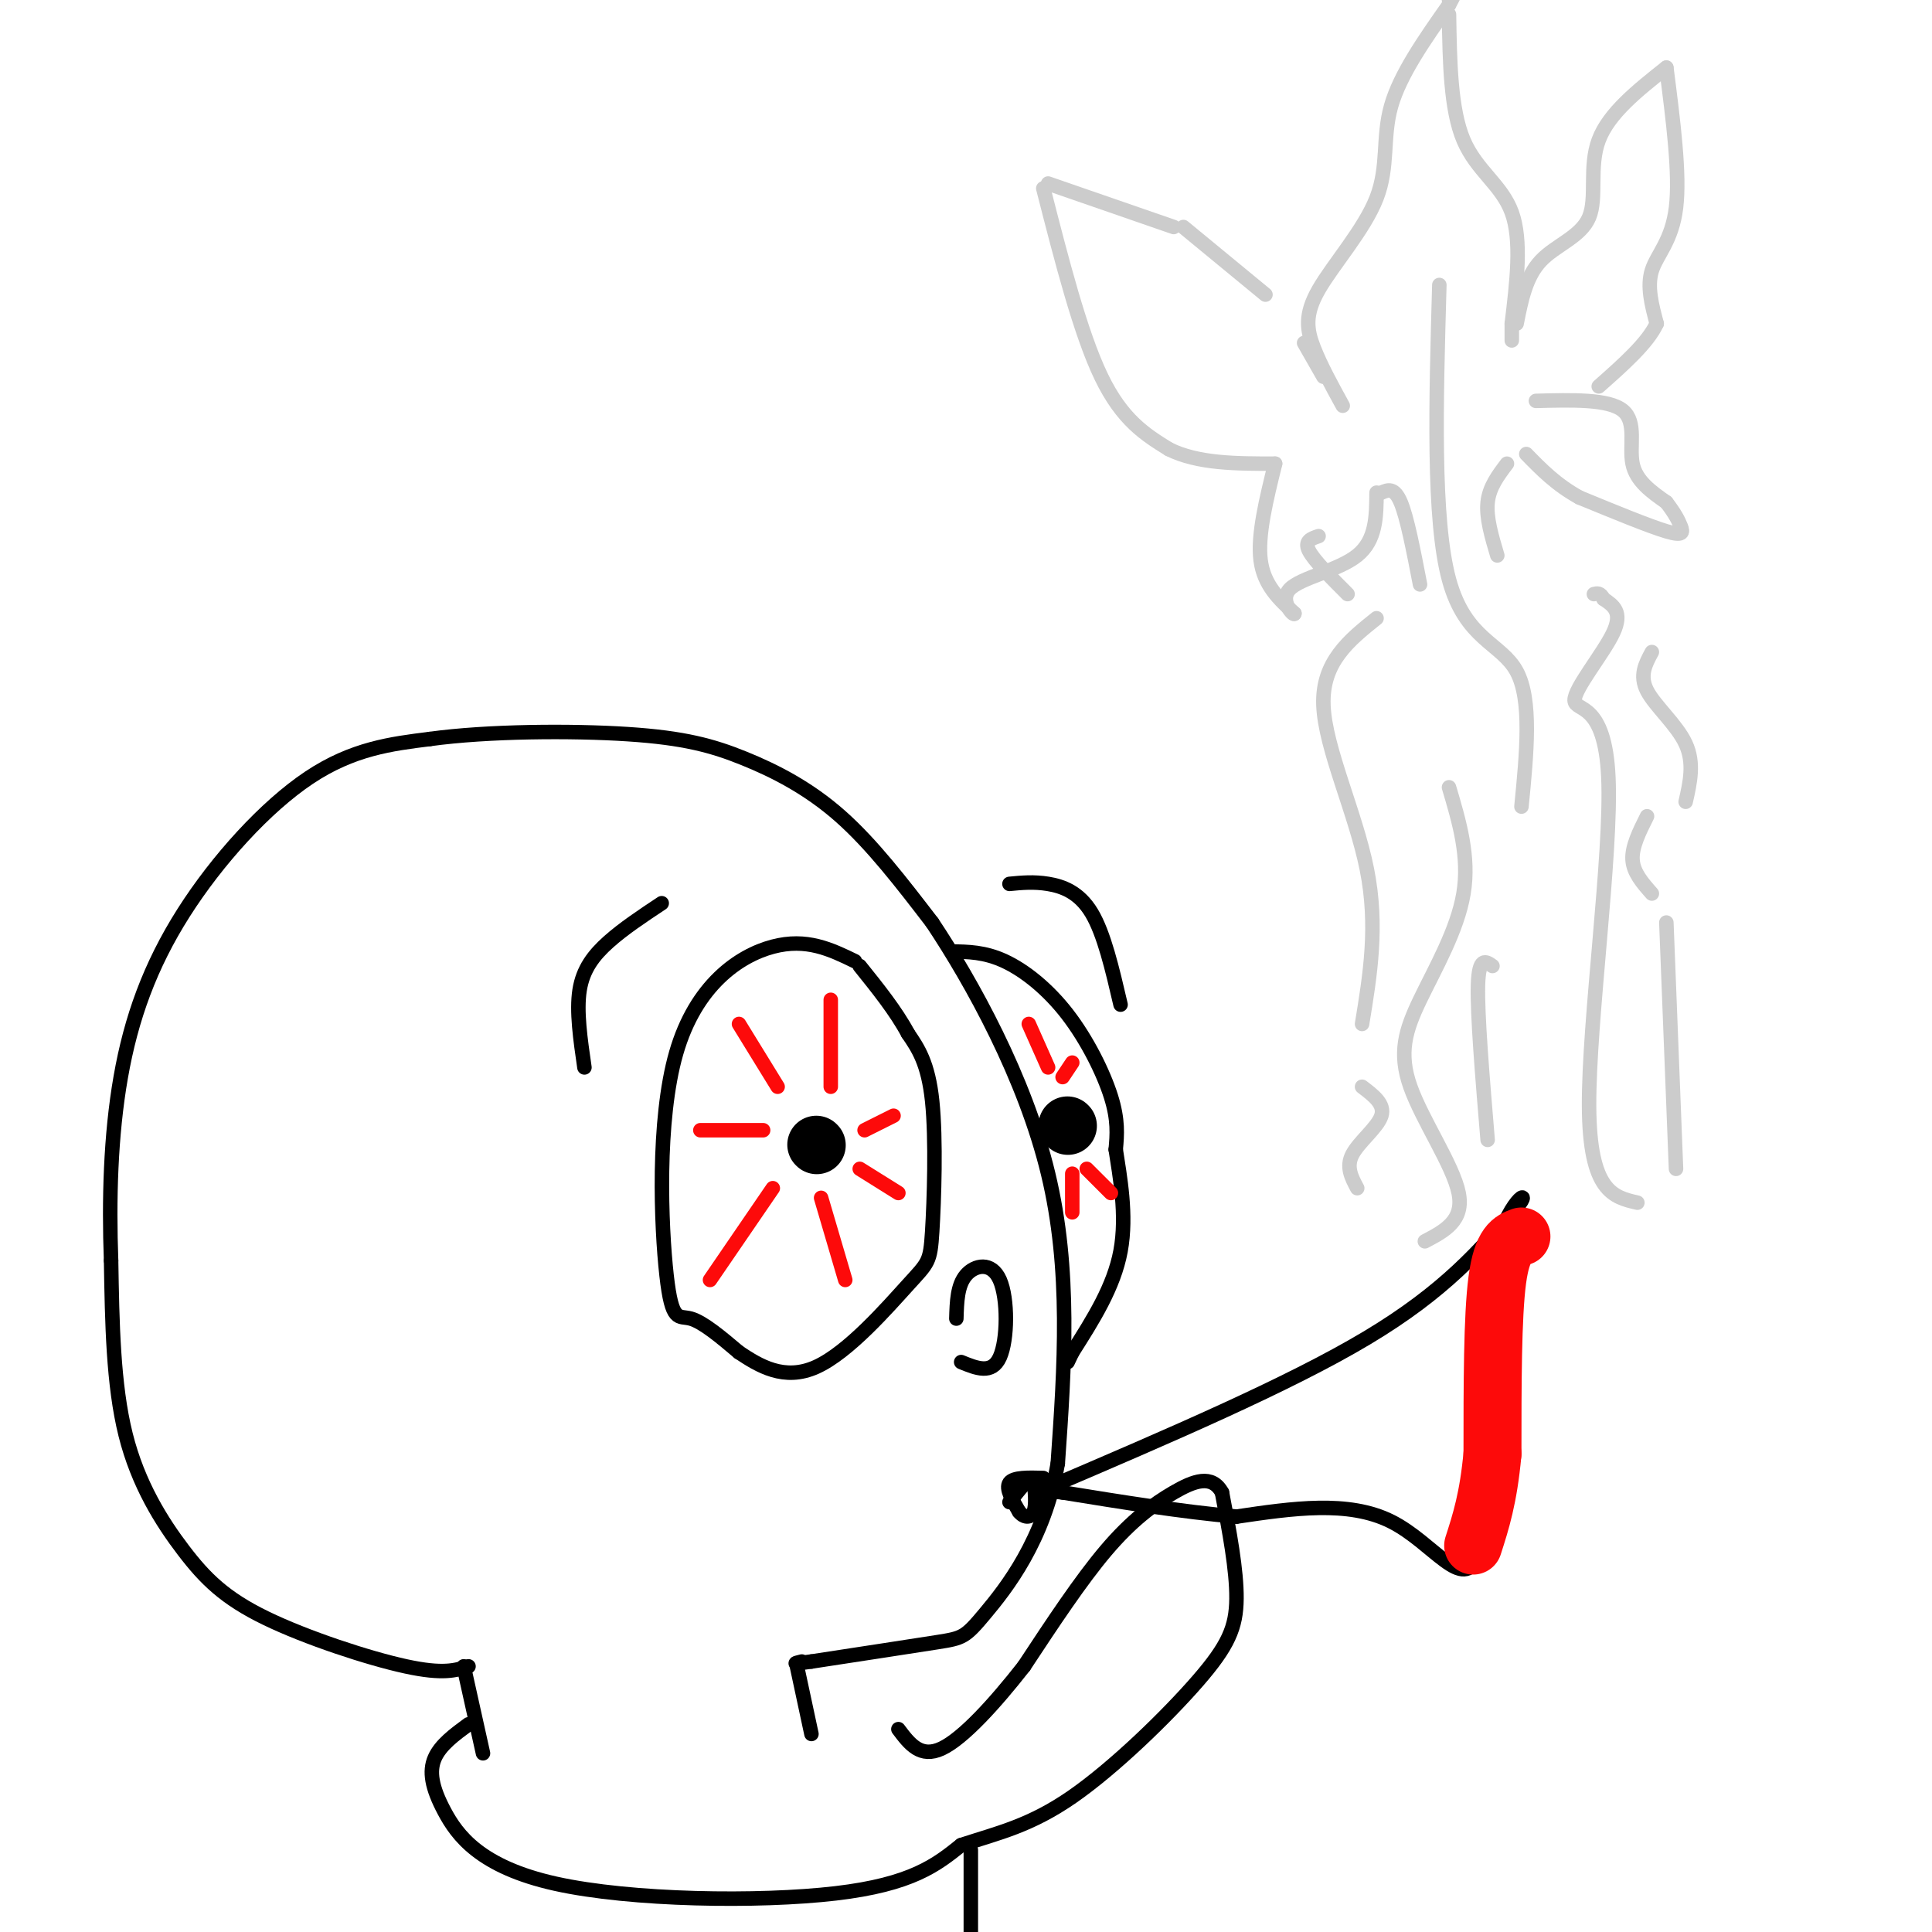 <svg viewBox='0 0 400 400' version='1.1' xmlns='http://www.w3.org/2000/svg' xmlns:xlink='http://www.w3.org/1999/xlink'><g fill='none' stroke='#000000' stroke-width='3' stroke-linecap='round' stroke-linejoin='round'><path d='M97,345c-2.635,0.842 -5.270,1.684 -13,0c-7.730,-1.684 -20.557,-5.895 -29,-10c-8.443,-4.105 -12.504,-8.105 -17,-14c-4.496,-5.895 -9.427,-13.684 -12,-24c-2.573,-10.316 -2.786,-23.158 -3,-36'/><path d='M23,261c-0.464,-12.536 -0.124,-25.876 2,-38c2.124,-12.124 6.033,-23.033 13,-34c6.967,-10.967 16.990,-21.990 26,-28c9.010,-6.010 17.005,-7.005 25,-8'/><path d='M89,153c11.957,-1.646 29.349,-1.761 41,-1c11.651,0.761 17.560,2.397 24,5c6.440,2.603 13.411,6.172 20,12c6.589,5.828 12.794,13.914 19,22'/><path d='M193,191c8.200,12.311 19.200,32.089 24,52c4.800,19.911 3.400,39.956 2,60'/><path d='M219,303c-2.798,15.988 -10.792,25.958 -15,31c-4.208,5.042 -4.631,5.155 -10,6c-5.369,0.845 -15.685,2.423 -26,4'/><path d='M168,344c-4.667,0.667 -3.333,0.333 -2,0'/><path d='M177,199c-5.005,-2.426 -10.010,-4.852 -17,-3c-6.990,1.852 -15.967,7.981 -20,22c-4.033,14.019 -3.124,35.928 -2,46c1.124,10.072 2.464,8.306 5,9c2.536,0.694 6.268,3.847 10,7'/><path d='M153,280c4.095,2.719 9.332,6.016 16,3c6.668,-3.016 14.767,-12.344 19,-17c4.233,-4.656 4.601,-4.638 5,-11c0.399,-6.362 0.828,-19.103 0,-27c-0.828,-7.897 -2.914,-10.948 -5,-14'/><path d='M188,214c-2.500,-4.667 -6.250,-9.333 -10,-14'/><path d='M197,197c3.440,0.042 6.881,0.083 11,2c4.119,1.917 8.917,5.708 13,11c4.083,5.292 7.452,12.083 9,17c1.548,4.917 1.274,7.958 1,11'/><path d='M231,238c0.822,5.444 2.378,13.556 1,21c-1.378,7.444 -5.689,14.222 -10,21'/><path d='M222,280c-1.667,3.500 -0.833,1.750 0,0'/><path d='M216,306c-3.083,-0.083 -6.167,-0.167 -7,1c-0.833,1.167 0.583,3.583 2,6'/><path d='M211,313c0.978,1.244 2.422,1.356 3,0c0.578,-1.356 0.289,-4.178 0,-7'/><path d='M214,306c-0.833,-0.333 -2.917,2.333 -5,5'/><path d='M217,308c24.917,-10.667 49.833,-21.333 66,-31c16.167,-9.667 23.583,-18.333 31,-27'/><path d='M314,250c3.844,-4.467 -2.044,-2.133 -5,11c-2.956,13.133 -2.978,37.067 -3,61'/><path d='M306,322c-3.044,7.978 -9.156,-2.578 -18,-7c-8.844,-4.422 -20.422,-2.711 -32,-1'/><path d='M256,314c-11.333,-1.000 -23.667,-3.000 -36,-5'/><path d='M220,309c-6.500,-0.833 -4.750,-0.417 -3,0'/></g>
<g fill='none' stroke='#000000' stroke-width='12' stroke-linecap='round' stroke-linejoin='round'><path d='M169,237c0.000,0.000 0.100,0.100 0.1,0.1'/><path d='M221,233c0.000,0.000 0.100,0.100 0.1,0.1'/></g>
<g fill='none' stroke='#FD0A0A' stroke-width='12' stroke-linecap='round' stroke-linejoin='round'><path d='M315,256c-2.000,0.750 -4.000,1.500 -5,9c-1.000,7.500 -1.000,21.750 -1,36'/><path d='M309,301c-0.833,9.167 -2.417,14.083 -4,19'/></g>
<g fill='none' stroke='#FD0A0A' stroke-width='3' stroke-linecap='round' stroke-linejoin='round'><path d='M172,225c0.000,0.000 0.000,-18.000 0,-18'/><path d='M161,225c0.000,0.000 -8.000,-13.000 -8,-13'/><path d='M158,234c0.000,0.000 -13.000,0.000 -13,0'/><path d='M160,246c0.000,0.000 -13.000,19.000 -13,19'/><path d='M170,248c0.000,0.000 5.000,17.000 5,17'/><path d='M178,242c0.000,0.000 8.000,5.000 8,5'/><path d='M179,234c0.000,0.000 6.000,-3.000 6,-3'/><path d='M217,221c0.000,0.000 -4.000,-9.000 -4,-9'/><path d='M220,223c0.000,0.000 2.000,-3.000 2,-3'/><path d='M225,242c0.000,0.000 5.000,5.000 5,5'/><path d='M222,243c0.000,0.000 0.000,8.000 0,8'/></g>
<g fill='none' stroke='#CCCCCC' stroke-width='3' stroke-linecap='round' stroke-linejoin='round'><path d='M295,257c4.075,-2.140 8.150,-4.281 7,-10c-1.150,-5.719 -7.525,-15.018 -10,-22c-2.475,-6.982 -1.051,-11.649 2,-18c3.051,-6.351 7.729,-14.386 9,-22c1.271,-7.614 -0.864,-14.807 -3,-22'/><path d='M339,249c-4.959,-1.137 -9.917,-2.274 -10,-20c-0.083,-17.726 4.710,-52.040 4,-68c-0.710,-15.960 -6.922,-13.566 -7,-16c-0.078,-2.434 5.978,-9.695 8,-14c2.022,-4.305 0.011,-5.652 -2,-7'/><path d='M332,124c-0.667,-1.333 -1.333,-1.167 -2,-1'/><path d='M315,167c1.089,-11.067 2.178,-22.133 -1,-28c-3.178,-5.867 -10.622,-6.533 -14,-19c-3.378,-12.467 -2.689,-36.733 -2,-61'/><path d='M347,242c0.000,0.000 -2.000,-51.000 -2,-51'/><path d='M342,185c-1.917,-2.167 -3.833,-4.333 -4,-7c-0.167,-2.667 1.417,-5.833 3,-9'/><path d='M282,212c1.667,-10.133 3.333,-20.267 1,-32c-2.333,-11.733 -8.667,-25.067 -9,-34c-0.333,-8.933 5.333,-13.467 11,-18'/><path d='M279,123c-3.500,-3.500 -7.000,-7.000 -8,-9c-1.000,-2.000 0.500,-2.500 2,-3'/><path d='M278,84c-2.290,-4.171 -4.581,-8.341 -6,-12c-1.419,-3.659 -1.968,-6.805 1,-12c2.968,-5.195 9.453,-12.437 12,-19c2.547,-6.563 1.156,-12.447 3,-19c1.844,-6.553 6.922,-13.777 12,-21'/><path d='M300,1c2.000,-3.667 1.000,-2.333 0,-1'/><path d='M300,3c0.156,9.822 0.311,19.644 3,26c2.689,6.356 7.911,9.244 10,15c2.089,5.756 1.044,14.378 0,23'/><path d='M313,67c0.000,4.333 0.000,3.667 0,3'/><path d='M314,67c0.958,-4.863 1.917,-9.726 5,-13c3.083,-3.274 8.292,-4.958 10,-9c1.708,-4.042 -0.083,-10.440 2,-16c2.083,-5.560 8.042,-10.280 14,-15'/><path d='M345,14c1.422,11.044 2.844,22.089 2,29c-0.844,6.911 -3.956,9.689 -5,13c-1.044,3.311 -0.022,7.156 1,11'/><path d='M343,67c-1.833,4.000 -6.917,8.500 -12,13'/><path d='M274,78c0.000,0.000 -4.000,-7.000 -4,-7'/><path d='M262,61c0.000,0.000 -17.000,-14.000 -17,-14'/><path d='M243,47c0.000,0.000 -26.000,-9.000 -26,-9'/><path d='M216,39c3.833,15.000 7.667,30.000 12,39c4.333,9.000 9.167,12.000 14,15'/><path d='M242,93c6.000,3.000 14.000,3.000 22,3'/><path d='M318,83c7.533,-0.200 15.067,-0.400 18,2c2.933,2.400 1.267,7.400 2,11c0.733,3.600 3.867,5.800 7,8'/><path d='M345,104c1.726,2.226 2.542,3.792 3,5c0.458,1.208 0.560,2.060 -3,1c-3.560,-1.060 -10.780,-4.030 -18,-7'/><path d='M327,103c-4.833,-2.667 -7.917,-5.833 -11,-9'/><path d='M264,96c-1.833,7.417 -3.667,14.833 -3,20c0.667,5.167 3.833,8.083 7,11'/><path d='M268,127c0.071,0.833 -3.250,-2.583 -1,-5c2.250,-2.417 10.071,-3.833 14,-7c3.929,-3.167 3.964,-8.083 4,-13'/><path d='M286,102c1.333,-0.583 2.667,-1.167 4,2c1.333,3.167 2.667,10.083 4,17'/><path d='M312,96c-1.833,2.417 -3.667,4.833 -4,8c-0.333,3.167 0.833,7.083 2,11'/><path d='M349,166c0.911,-4.022 1.822,-8.044 0,-12c-1.822,-3.956 -6.378,-7.844 -8,-11c-1.622,-3.156 -0.311,-5.578 1,-8'/><path d='M281,246c-1.178,-2.200 -2.356,-4.400 -1,-7c1.356,-2.600 5.244,-5.600 6,-8c0.756,-2.400 -1.622,-4.200 -4,-6'/><path d='M308,236c-1.083,-13.000 -2.167,-26.000 -2,-32c0.167,-6.000 1.583,-5.000 3,-4'/></g>
<g fill='none' stroke='#000000' stroke-width='3' stroke-linecap='round' stroke-linejoin='round'><path d='M137,187c-3.956,2.622 -7.911,5.244 -11,8c-3.089,2.756 -5.311,5.644 -6,10c-0.689,4.356 0.156,10.178 1,16'/><path d='M209,183c2.511,-0.244 5.022,-0.489 8,0c2.978,0.489 6.422,1.711 9,6c2.578,4.289 4.289,11.644 6,19'/><path d='M198,273c0.101,-3.446 0.202,-6.893 2,-9c1.798,-2.107 5.292,-2.875 7,1c1.708,3.875 1.631,12.393 0,16c-1.631,3.607 -4.815,2.304 -8,1'/><path d='M96,345c0.000,0.000 4.000,18.000 4,18'/><path d='M165,345c0.000,0.000 3.000,14.000 3,14'/><path d='M97,357c-2.909,2.136 -5.818,4.271 -7,7c-1.182,2.729 -0.636,6.051 2,11c2.636,4.949 7.364,11.525 23,15c15.636,3.475 42.182,3.850 58,2c15.818,-1.850 20.909,-5.925 26,-10'/><path d='M199,382c7.793,-2.558 14.274,-3.954 23,-10c8.726,-6.046 19.695,-16.743 26,-24c6.305,-7.257 7.944,-11.073 8,-17c0.056,-5.927 -1.472,-13.963 -3,-22'/><path d='M253,309c-2.095,-3.833 -5.833,-2.417 -10,0c-4.167,2.417 -8.762,5.833 -14,12c-5.238,6.167 -11.119,15.083 -17,24'/><path d='M212,345c-6.022,7.689 -12.578,14.911 -17,17c-4.422,2.089 -6.711,-0.956 -9,-4'/><path d='M201,383c0.000,0.000 0.000,20.000 0,20'/></g>
</svg>